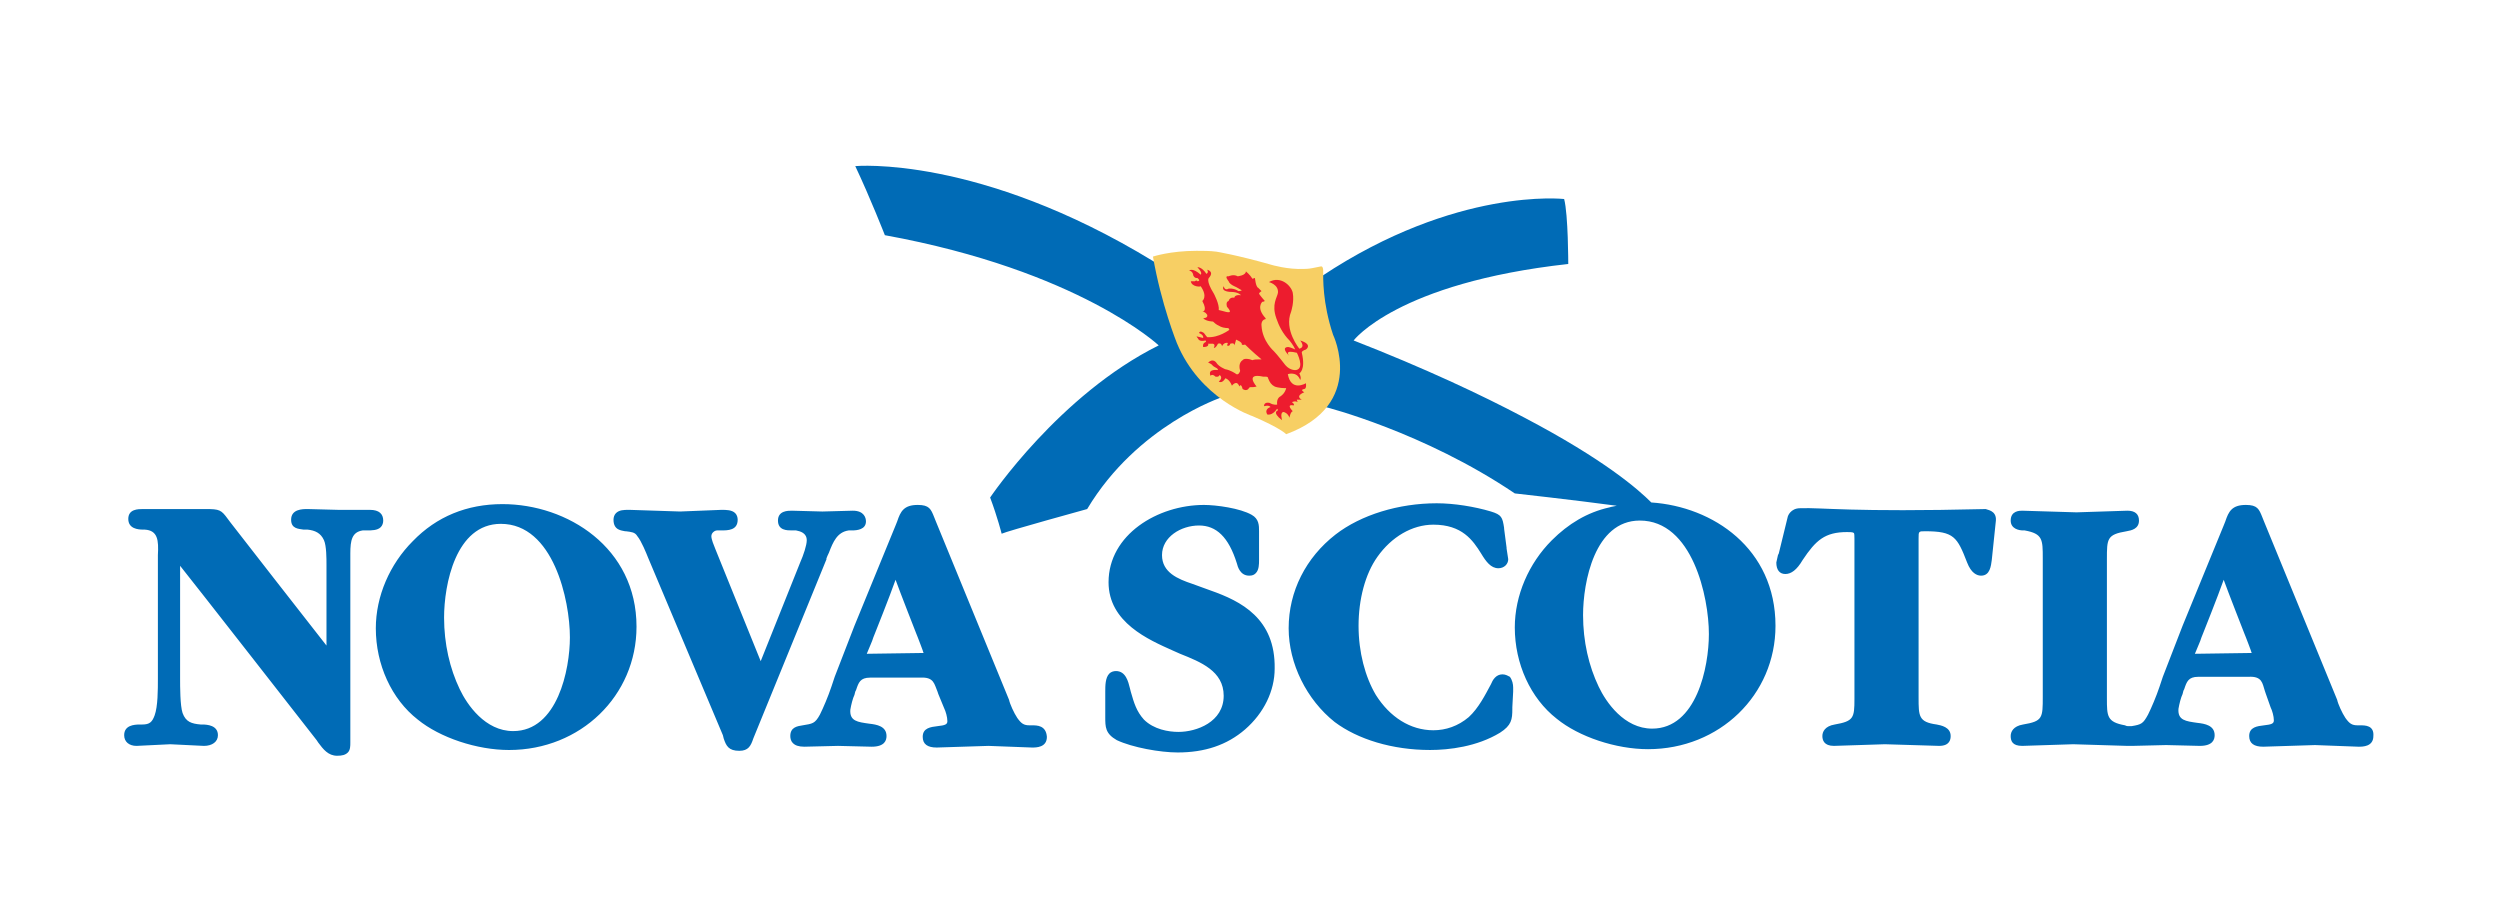 <?xml version="1.0" encoding="UTF-8"?>
<svg xmlns="http://www.w3.org/2000/svg" viewBox="0 0 304 112" width="304" height="112">
  <g fill="#006BB6">
    <path d="M140.9 42c-12.1 6-20.5 18.5-20.5 18.5.9 2.4 1.4 4.4 1.4 4.4.6-.3 10.4-3 10.4-3 6.1-10.2 16.4-13.6 16.4-13.6-5.3-3.6-6-15.5-8.3-16.5C119 18.8 104 20.2 104 20.2c1.8 3.8 3.6 8.4 3.6 8.4 23.6 4.3 33.3 13.4 33.3 13.4M46.6 63.3c0-.8-.5-1.3-1.6-1.3h-3.8l-3.8-.1c-.6 0-2 0-2 1.3 0 1.1.9 1.1 1.5 1.2h.5c.9.1 1.6.4 2 1.3.3.7.3 2.2.3 3v9.8C38.5 77 28 63.5 28 63.5l-.3-.4c-.8-1.1-1-1.2-2.7-1.2h-7.6c-.6 0-1.8 0-1.8 1.2s1.2 1.3 1.8 1.3h.2c1.6.1 1.7 1.3 1.6 3.1v15c0 1.4 0 3.4-.4 4.5-.3.8-.6 1.1-1.5 1.1H17c-.7 0-1.9.1-1.9 1.3 0 .8.6 1.3 1.5 1.3l4.1-.2 4.1.2c1 0 1.7-.5 1.7-1.3 0-1.2-1.3-1.3-1.9-1.3h-.2c-1.1-.1-1.8-.3-2.2-1.4-.3-.9-.3-3.2-.3-4.2V68.8C23.2 70.4 38.5 90 38.5 90l.2.3c.6.8 1.2 1.6 2.3 1.6.6 0 1-.1 1.3-.4.3-.3.3-.8.3-1.2V67.8v-.5c0-1.6.2-2.6 1.5-2.8h.5c.6 0 1.3 0 1.7-.4.2-.2.3-.5.3-.8M62.4 88.9c-3.4 0-5.6-3.2-6.5-5.1-1.2-2.5-1.9-5.5-1.9-8.7 0-4 1.4-11.4 6.9-11.4 6.4 0 8.4 9.3 8.4 13.8 0 3.9-1.5 11.4-6.9 11.4m-1.3-27.6c-4.3 0-8 1.5-10.9 4.5-2.8 2.8-4.5 6.7-4.5 10.6 0 4.4 1.9 8.6 5.1 11.1 2.7 2.2 7.2 3.7 11.1 3.7 8.7 0 15.5-6.6 15.5-15 0-9.6-8.4-14.9-16.3-14.9M100.8 67.2c.5-1.3 1-2.5 2.4-2.7h.4c.6 0 1.7-.1 1.7-1.1 0-.4-.2-1.3-1.6-1.3l-3.7.1-3.7-.1c-.5 0-1.7 0-1.7 1.2s1.1 1.2 1.7 1.2h.5c.5.1 1.3.3 1.3 1.2 0 .6-.4 1.8-.8 2.7l-4.8 12c-.6-1.5-5.5-13.6-5.5-13.6-.2-.5-.5-1.2-.5-1.6 0-.4.4-.7.7-.7h.5c.8 0 2 0 2-1.3 0-.3-.1-.6-.3-.8-.4-.4-1.1-.4-1.6-.4h-.1l-5 .2-6.1-.2h-.2c-.5 0-1.1 0-1.5.4-.2.2-.3.5-.3.8 0 1.3 1 1.3 1.4 1.4h.1c.7.1 1.1.1 1.4.6.5.6 1.1 2.1 1.3 2.6l9.1 21.6.1.4c.3.9.6 1.5 1.9 1.5 1.1 0 1.4-.6 1.7-1.5l8.9-21.8c-.1 0 .3-.8.3-.8M105.4 79.5zM105.4 79.5l.5-1.2c.1-.2.2-.5.3-.8l.2-.5s1.8-4.5 2.5-6.5c.5 1.4 2.5 6.5 2.5 6.5l.2.5s.7 1.8.7 1.9h.1l-7 .1zm20.1 8.7h-.3c-.7 0-1-.2-1.5-.9-.4-.6-.9-1.7-1-2.2l-8.9-21.7-.2-.5c-.4-1-.6-1.5-2-1.5-1.7 0-2.1.8-2.5 2l-.2.5-5 12.2-2.4 6.2-.4 1.2c-.4 1.2-1 2.6-1.4 3.4-.6 1.1-.9 1.1-2.1 1.3-.6.1-1.5.2-1.5 1.3 0 .6.3 1.3 1.7 1.3l4.1-.1 4.1.1c1.6 0 1.8-.8 1.8-1.3 0-1.2-1.2-1.4-2.1-1.5-1.4-.2-2.4-.3-2.3-1.7.1-.6.3-1.4.5-1.8l.1-.4.1-.2c.3-.9.5-1.5 1.7-1.5h6.1c1.7-.1 1.7.8 2.1 1.7l.1.3.7 1.7c.2.4.4 1.1.4 1.6 0 .4-.3.5-1.2.6-.8.1-1.8.2-1.8 1.3 0 .9.6 1.3 1.7 1.3l6.3-.2 5.3.2c.5 0 1.8 0 1.8-1.3-.1-1.4-1.2-1.4-1.8-1.4M266.9 79.5 266.9 79.5l.5-1.2c.1-.2.2-.5.3-.8l.2-.5s1.8-4.5 2.5-6.5c.5 1.4 2.5 6.5 2.5 6.5l.2.5s.7 1.8.7 1.9h.1l-7 .1zm20.1 8.7h-.3c-.7 0-1-.2-1.5-.9-.4-.6-.9-1.7-1-2.2l-8.9-21.7-.2-.5c-.4-1-.6-1.5-2-1.5-1.7 0-2.1.8-2.5 2l-.2.5-5 12.2-2.4 6.2-.4 1.2c-.4 1.2-1 2.6-1.4 3.4-.6 1.1-.8 1.2-2 1.4h-.4c-.1 0-.2 0-.4-.1-2.2-.4-2.2-1.1-2.2-3.3V68c0-2.5 0-3 2.4-3.4.6-.1 1.5-.3 1.5-1.3 0-.8-.5-1.2-1.4-1.2l-3.1.1-3.1.1-6.6-.2c-.3 0-1.4 0-1.4 1.2 0 1 1 1.2 1.5 1.2h.2c2.2.4 2.2 1.1 2.2 3.4v16.8c0 2.6 0 3-2.4 3.4-1.2.2-1.5.9-1.5 1.4 0 .6.2 1.2 1.4 1.2l6.2-.2 6.6.2h.6l4.1-.1 4.1.1c1.6 0 1.8-.8 1.8-1.3 0-1.2-1.2-1.4-2.1-1.5-1.4-.2-2.4-.3-2.3-1.7.1-.6.3-1.4.5-1.8l.1-.4.1-.2c.3-.9.5-1.5 1.7-1.5h6.1c1.7-.1 1.7.8 2 1.7l.1.3.6 1.7c.2.4.4 1.1.4 1.6 0 .4-.3.5-1.2.6-.8.1-1.8.2-1.8 1.3 0 .9.6 1.3 1.7 1.3l6.3-.2 5.3.2c.5 0 1.8 0 1.8-1.3.1-1.3-1-1.3-1.6-1.3M147.2 71.8L145 71c-1.8-.6-3.7-1.4-3.7-3.5 0-2.2 2.3-3.6 4.5-3.6 2.1 0 3.6 1.4 4.6 4.6.1.4.4 1.5 1.5 1.5.4 0 .6-.1.8-.3.4-.4.4-1.1.4-1.6v-3.5c0-.7 0-1.5-.9-2-1.4-.8-4.3-1.2-5.8-1.2-5.6 0-11.6 3.6-11.6 9.4 0 4.9 4.9 7 7.8 8.3l.9.4c2.5 1 5.3 2.1 5.3 5.1 0 3.2-3.3 4.4-5.5 4.4-1.2 0-3-.3-4.2-1.5-.9-1-1.2-2-1.6-3.4l-.1-.4c-.2-.8-.5-2.1-1.7-2.1-.3 0-.6.1-.8.3-.5.5-.5 1.5-.5 2.2V87.2c0 1.2 0 2 1.4 2.8 1.9.9 5.3 1.5 7.4 1.5 3.3 0 6-.9 8.2-2.8 2.3-2 3.6-4.7 3.6-7.4.1-6.1-4.1-8.2-7.8-9.5M182.7 82c-.8 0-1.2.7-1.4 1.2-.7 1.3-1.5 2.9-2.7 4-1.3 1.1-2.8 1.6-4.3 1.6-2.8 0-5.3-1.6-7-4.3-1.3-2.2-2.1-5.2-2.1-8.4s.8-6.3 2.3-8.4c1.7-2.4 4.2-3.9 6.8-3.9 3.5 0 4.8 1.9 5.8 3.5.6 1 1.2 1.8 2.1 1.8.7 0 1.2-.5 1.2-1.1l-.2-1.3v-.1l-.3-2.3v-.1c-.2-1.3-.3-1.6-1.6-2-2-.6-4.5-1-6.6-1-4.6 0-9.2 1.4-12.3 3.8-3.6 2.8-5.7 6.9-5.7 11.4 0 4.3 2.2 8.7 5.6 11.4 2.8 2.1 7 3.4 11.6 3.4 2.3 0 5.7-.4 8.5-2.1 1.4-.9 1.5-1.6 1.5-2.9V86l.1-1.9v-.5c0-.4-.1-.9-.4-1.3-.2-.1-.5-.3-.9-.3M242.7 63.3l-.5 4.8c-.1.7-.2 1.9-1.3 1.9-.5 0-1.2-.3-1.7-1.6-1.2-3.1-1.6-3.8-5.1-3.8-.8 0-.8 0-.8.9V84.8c0 2.3 0 3 2.2 3.3.5.1 1.7.3 1.7 1.4 0 .4-.1 1.2-1.4 1.2l-6.6-.2-6.2.2c-1.2 0-1.4-.7-1.4-1.2s.3-1.2 1.5-1.4c2.3-.4 2.4-.8 2.4-3.1V65.5c0-.3 0-.7-.1-.7-.1-.1-.5-.1-.8-.1-2.7 0-3.8 1-5.4 3.4-.7 1.2-1.4 1.7-2.1 1.7-.7 0-1.1-.5-1.1-1.4l.2-.9.1-.2 1.1-4.5s.3-1 1.5-1c2.7-.1 6.1.5 22.6.1 0 .1 1.3.1 1.2 1.4M200.8 61.1c-1.6-1.6-5.7-5.2-15.4-10.3-5.3-2.8-12.1-6-20.8-9.4 0 0 5.3-7 26.1-9.3 0 0 0-6-.5-7.9 0 0-13.1-1.5-29.5 9.4 0 0-.5 4.7.8 7.9 0 0 1.7 4.2-.3 8 0 0 11.9 3 23 10.5 0 0 7.2.8 12.4 1.5-.6.1-.9.2-.9.2-2.7.6-5 2-7 4-2.8 2.8-4.5 6.7-4.5 10.6 0 4.4 1.9 8.6 5.1 11.1 2.7 2.2 7.2 3.7 11.1 3.7 8.7 0 15.5-6.6 15.5-15 0-9.4-7.6-14.5-15.1-15zm.1 27.5c-3.4 0-5.6-3.2-6.5-5.1-1.2-2.5-1.9-5.5-1.9-8.7 0-4 1.4-11.5 6.9-11.5 6.4 0 8.4 9.3 8.4 13.8 0 4-1.5 11.5-6.9 11.5z"></path>
  </g>
  <path fill="#F7CF64" d="M140.2 31.2c1 5.8 2.9 10.5 2.9 10.5 2.8 6.8 9.2 8.9 9.2 8.9 3.5 1.5 4.1 2.2 4.1 2.2 9.8-3.6 5.7-12.1 5.7-12.1-1.3-3.9-1.2-6.9-1.2-7.8 0 0 0-.6-.3-.5l-1 .2c-.5.1-.9.1-1 .1-2 .1-4-.5-4-.5-4.2-1.2-6.7-1.6-6.7-1.6-.8-.1-1.6-.1-2.4-.1-3.2 0-5.3.7-5.3.7"></path>
  <path fill="#ED1C2E" d="M152.8 47s-1.5-1.7.8-1.2h.2c.2 0 .4 0 .4.2.2.5.4.8.8 1 0 0 .4.2 1.4.2 0 0-.1.6-.7 1 0 0-.5.2-.4 1 0 0-.4.1-.9-.2 0 0-.7-.2-.7.4 0 0 .6-.2.8.1 0 0-.8.2-.4.9 0 0 .6.2 1.2-.7 0 0 .1.1.1.2 0 0-.8.2.5 1.2 0 0-.3-1 .2-1 0 0 .5.1.7.7 0 0 .1-.7.4-.8 0 0-.9-.9.1-.7 0 0 .2-.1-.2-.4 0 0 .4-.2.7 0 0 0-.1-.2-.1-.3h.6s-.9-.4.3-.9c0 0-.6-.3 0-.4 0 0 .3 0 .2-.7 0 0-1.8 1.1-2.2-1.1 0 0 1.1-.4 1.5.7 0 0 .2-.2-.1-.8 0 0 .8-.4.3-2.5 0 0-.1-.2.5-.4 0 0 .9-.6-.7-1.1 0 0 .7.8-.1 1 0 0-1.9-2.3-1-4.5 0 0 .4-1.2.2-2.3-.2-.9-1.5-2.1-2.9-1.3 0 0 1.2.3 1.1 1.3-.1.6-.8 1.4-.2 3.1.3.9.8 1.9 1.6 2.7 0 0 .5.6.7 1.1 0 0-.4-.2-.8-.3 0 0-1.1-.1.1 1.1-.1-.1-.7-.8.9-.4 0 0 1 1.9-.1 2.1 0 0-.7.1-1.3-.6 0 0-1-1.3-1.4-1.7 0 0-1.4-1.2-1.5-3.1 0 0-.1-.7.5-.8v-.1c-1.2-1.3-.4-2-.4-2 .2 0 .3-.1.3-.1s-.7-.8-.7-.9c0-.1.3-.3.3-.3l-.4-.4c-.3-.1-.4-1.2-.4-1.2l-.3.1c-.3-.5-.8-.9-.8-.9 0 .5-1 .6-1 .6-.5-.3-1.1 0-1.1 0-.6-.1 0 .6 0 .6.1.4.9.7.9.7l.7.4c-.1.1-.4.1-.4.1-.6-.4-1.2-.3-1.2-.3-.5.3-.6-.3-.6-.3-.4.7.9.7.9.7.9 0 1.2.4 1.2.4-.8-.1-.8.3-.8.3-.6-.1-.7.4-.7.4-.4.1-.2.7-.2.7.8.9.1.7-.6.5l-.4-.1c.1-.7-.6-2-.6-2-1-1.6-.6-1.9-.6-1.9.7-.8-.2-1-.2-1 .2.4-.1.5-.1.5-.6-.9-1.1-.8-1.1-.8.7.7.4.9.4.9-1-.9-1.4-.5-1.4-.5.5.1.5.6.5.6.2.4.5.3.5.3.5.4 0 .4 0 .4-.1-.2-.3 0-.3 0h-.5c.1.7 1.2.7 1.2.6.9 1.3.2 1.8.2 1.8.7 1.3 0 1.3 0 1.3.4 0 .6.4.6.4.1.4-.5.4-.5.4.4.4 1.2.4 1.2.4.4.4.7.5.7.5.3.2.7.3 1.2.3 0 .1 0 .1.1.2 0 0-1.3 1-2.7.9 0 0-.2-.2-.4-.5 0 0-.5-.4-.6 0 0 0 .6.2.5.6l-.8-.2s.1.2.2.3c0 0 .1.4.9.2 0 0 .1.2 0 .2 0 0-.4.1-.3.6 0 0 .4 0 .5-.1 0 0 .2-.1.1-.3h.4s.6-.1.3.5c0 0 .2.1.5-.5 0 0 .4-.2.5.3 0 0 .2-.5.7-.4 0 0 0 .1-.1.3 0 0 .3.2.4-.2 0 0 .5-.2.5.2 0 0 .2-.6.2-.7 0 0 .8.3.7.6 0 0 .1.1.4 0 0 0 .9.9 2 1.8-.6 0-.9 0-1.1.1l-.3-.1s-.7-.2-.9.1c0 0-.6.3-.3 1.3 0 0-.2.7-.6.3 0 0-.6-.4-1.2-.5 0 0-.8-.3-1.1-.8 0 0-.4-.6-1 0 0 0 .4.1.6.4 0 0 .3.2.5.3 0 0 .1.1.1.2 0 0-1.3-.2-.9.7 0 0 .2-.3.6.1 0 0 .4.1.5-.2 0 0 .5.3-.1.8 0 0 .4.3.8-.4 0 0 .5.1.8.9 0 0 .6-.8.9.1 0 0 .2-.5.4.3 0 0 .4.3.7 0 .2-.4.3-.1 1-.3"></path>
</svg>
